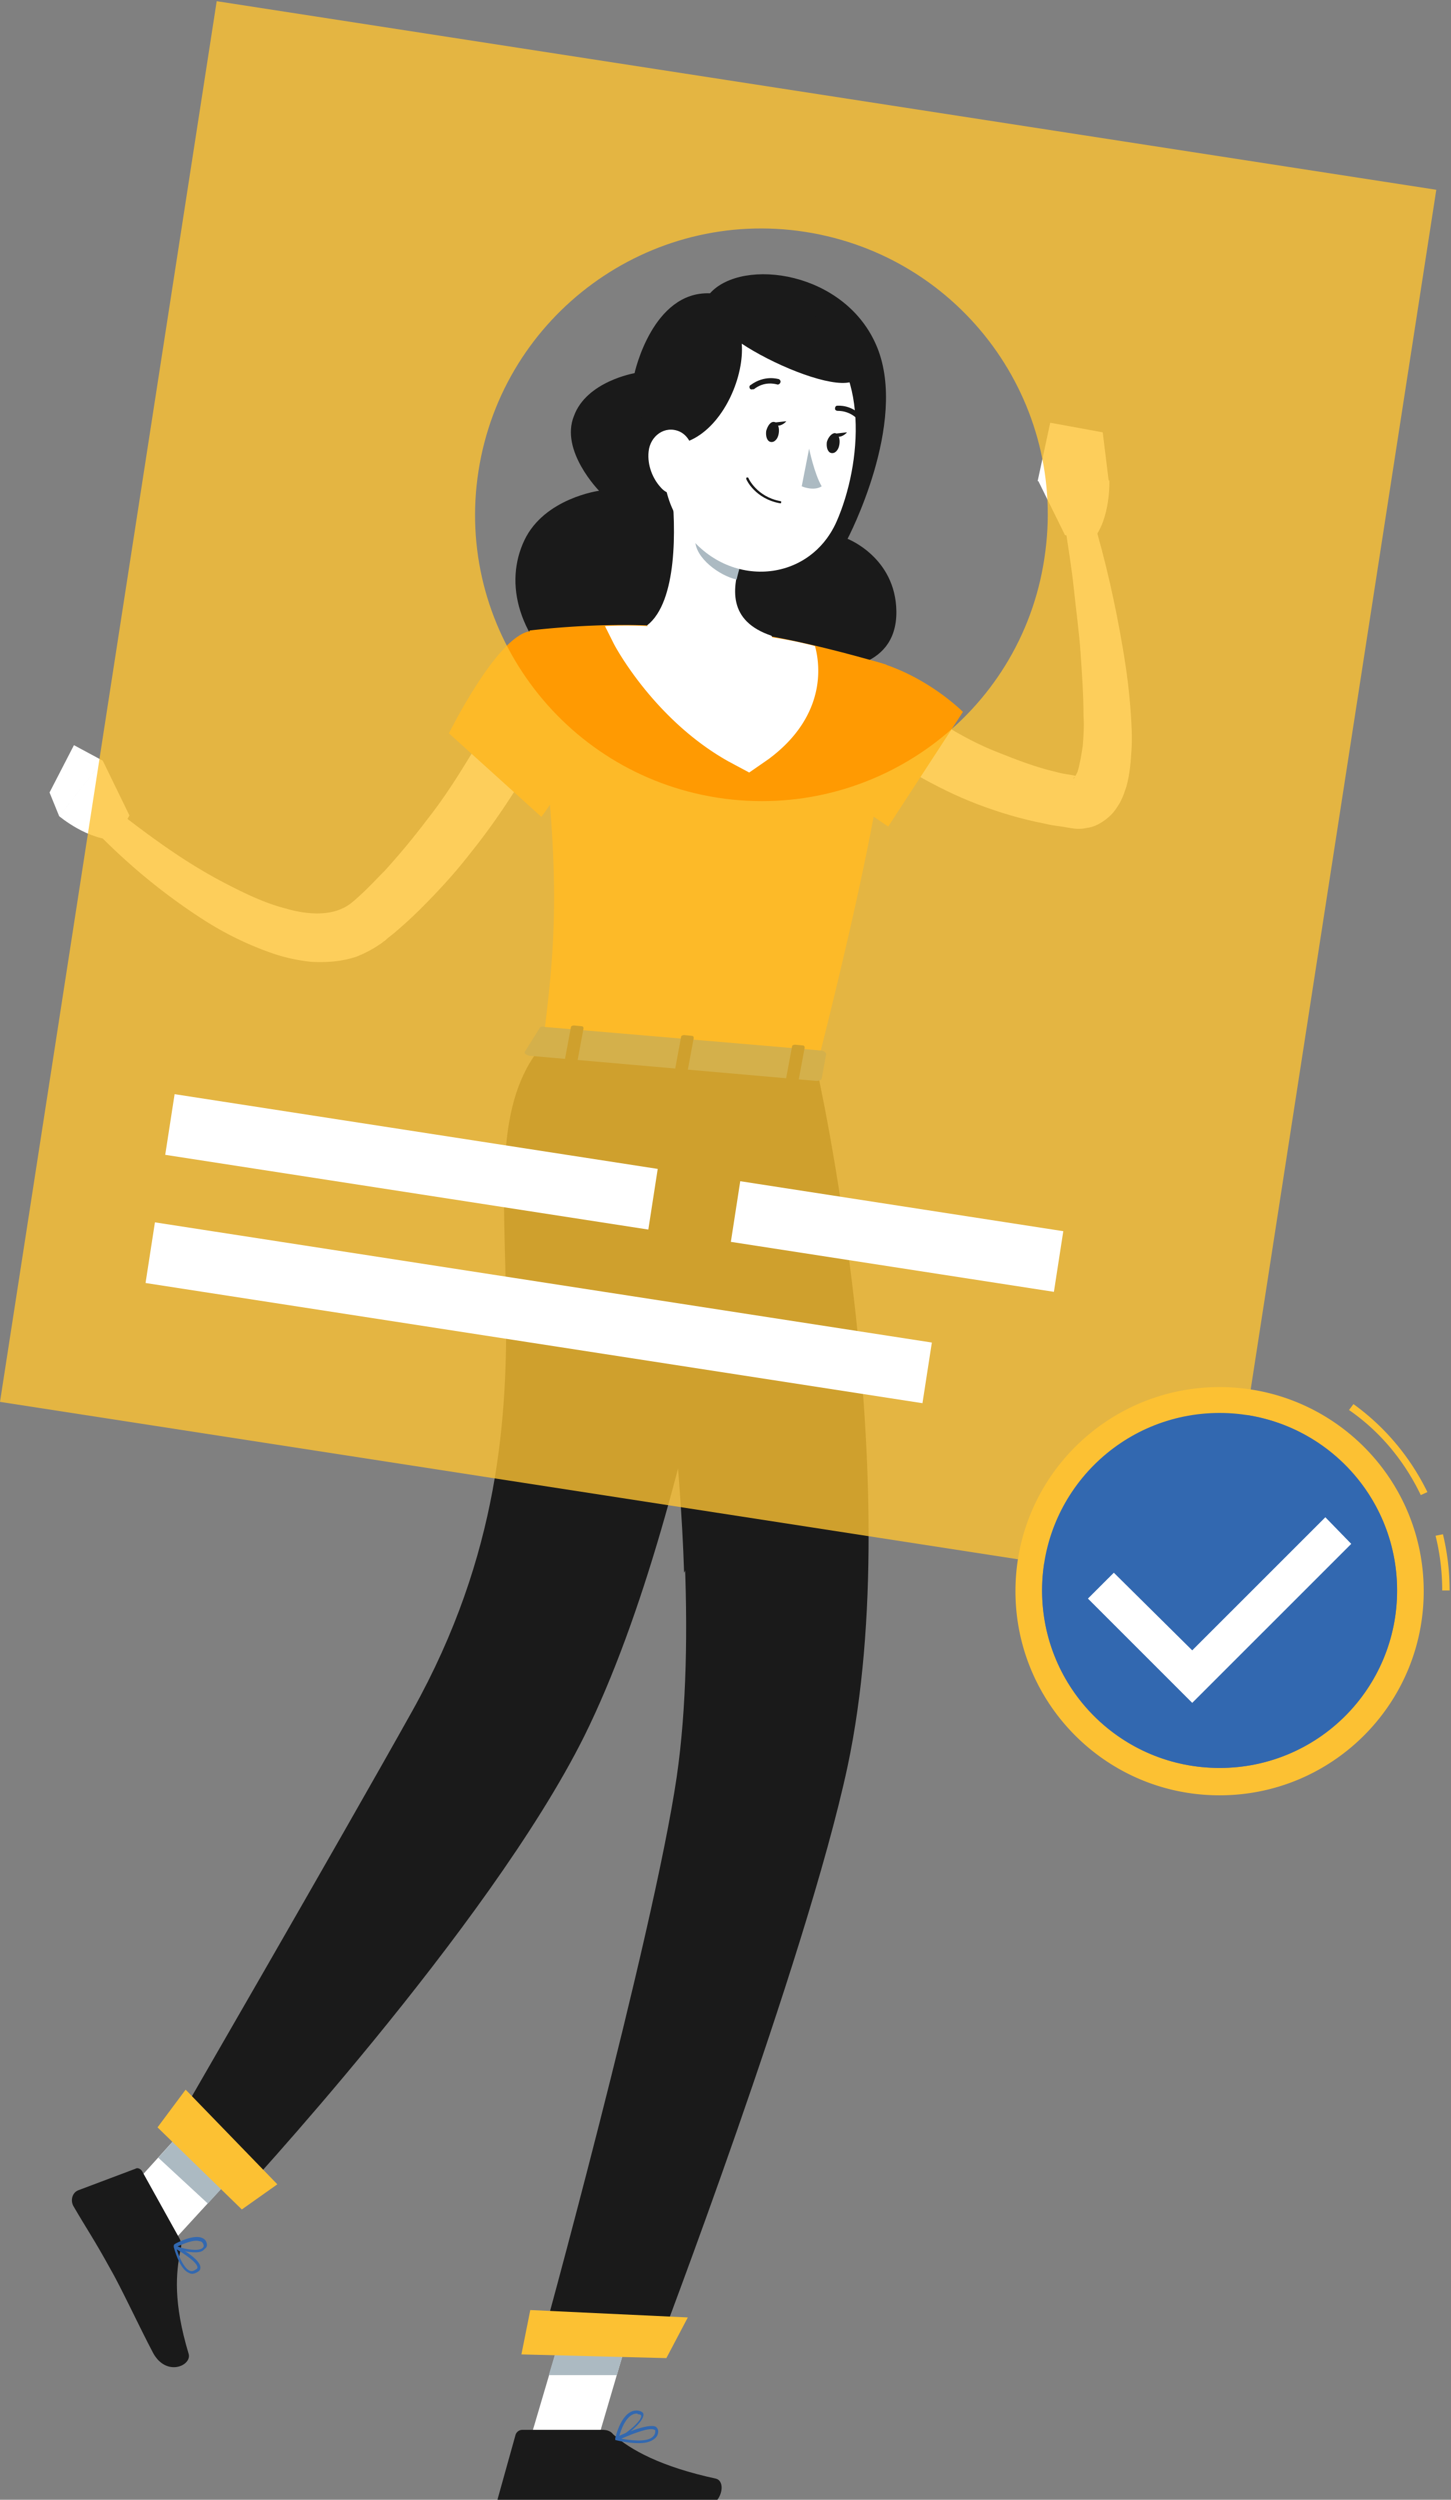 <svg width="274" height="472" fill="none" xmlns="http://www.w3.org/2000/svg"><rect width="100%" height="100%" fill="#808080" stroke="none"/><path d="M169.268 130.507l.978.838c.279.279.698.559 1.117.838.699.559 1.397 1.117 2.235 1.676 1.536 1.117 3.072 2.094 4.748 3.072 3.213 1.955 6.564 3.77 10.196 5.166 3.491 1.397 7.122 2.793 10.754 3.631.977.279 1.815.419 2.793.559l1.396.279h-.139c-.14 0-.419.14-.559.279-.14.14-.14.14 0 .14.14-.14.419-.698.698-1.257.419-1.396.699-3.072.978-4.887.14-1.816.279-3.771.14-5.726 0-3.91-.28-7.819-.559-11.869s-.838-7.959-1.257-12.009c-.419-4.05-1.117-8.099-1.676-12.01l5.307-1.256c2.375 7.96 4.19 16.059 5.587 24.298.698 4.049 1.257 8.238 1.536 12.567.14 2.095.279 4.329.14 6.563-.14 2.234-.28 4.608-.978 7.122-.419 1.257-.838 2.653-1.955 4.189-.559.838-1.257 1.536-2.235 2.234-.977.698-2.095 1.257-3.352 1.397-1.117.279-2.374.139-3.072 0l-1.676-.28c-1.117-.139-2.095-.279-3.212-.558-4.33-.838-8.52-2.095-12.57-3.631-4.05-1.536-7.961-3.491-11.871-5.725-1.816-1.117-3.771-2.374-5.447-3.631-.838-.698-1.816-1.256-2.654-1.955-.419-.419-.838-.698-1.257-1.117-.419-.419-.837-.698-1.396-1.257l7.262-7.68z" fill="#fff"/><path d="M154.183 124.084c15.363-2.095 27.653 10.333 27.653 10.333l-14.106 21.645s-15.083-9.636-17.737-16.199c-2.653-6.842-3.77-14.662 4.19-15.779z" fill="#FF9A02"/><path d="M201.11 101.044l-5.028-10.194 13.408-.14s.279 7.122-3.073 11.171l-5.307-.837zm-2.792-21.226l9.916 1.815 1.117 9.077-13.408.14 2.375-11.032zM99.856 461.454l12.429 1.257 8.659-29.465-12.43-1.117-8.658 29.325zm-79.608-43.428l9.218 8.658 20.111-21.924-9.357-8.797-19.972 22.063z" fill="#fff"/><path d="M33.796 422.494l-6.983-12.567c-.28-.419-.838-.699-1.257-.419l-10.754 4.049c-1.117.419-1.536 1.816-.977 2.933 2.513 4.329 3.91 6.283 6.983 11.869 1.955 3.351 5.586 11.171 8.1 15.919 2.514 4.608 7.402 2.374 6.704.14-2.933-9.775-2.375-15.221-1.537-19.55.28-.838.14-1.676-.279-2.374zm80.027 36.306H98.6c-.558 0-1.117.419-1.257.978l-3.352 12.009c-.279 1.257.559 2.374 1.816 2.374h34.915c5.587 0 6.704-5.586 4.47-6.145-10.335-2.234-16.201-5.445-19.413-8.378-.419-.558-1.118-.838-1.956-.838z" fill="#1A1A1A"/><path d="M120.947 433.246l-4.469 15.221h-12.849l4.888-16.338 12.43 1.117zm-80.725-37.283l9.357 8.797-10.335 11.311-9.357-8.658 10.335-11.45z" fill="#ACBAC2"/><path d="M169.267 115.426c-.14-10.194-9.218-13.685-9.218-13.685s11.453-21.783 5.587-36.166c-5.866-14.383-25.419-17.036-31.564-10.194-10.893-.419-14.245 15.081-14.245 15.081s-9.078 1.536-11.452 8.1c-2.654 6.562 4.748 14.103 4.748 14.103s-10.335 1.396-14.106 9.356c-3.77 7.959-1.536 18.572 9.916 27.648 16.62 13.266 47.206-3.351 47.206-3.351s13.268.838 13.128-10.892z" fill="#1A1A1A"/><path d="M167.311 125.48s5.587 2.374-13.128 76.104a14578.13 14578.13 0 00-51.675-4.468c2.654-20.946 3.771-33.933-2.514-78.059 0 0 11.033-1.397 22.206-.978 8.799.28 15.922.699 23.464 2.095 10.055 1.815 21.647 5.306 21.647 5.306z" fill="#FF9A02"/><path d="M153.904 121.989a78.273 78.273 0 00-8.24-1.675c-7.542-1.397-14.804-1.676-23.463-2.095a75.489 75.489 0 00-7.961 0l1.676 3.351c.279.559 7.682 14.383 21.648 22.203l3.91 2.095 3.631-2.514c9.079-6.703 10.475-15.081 8.799-21.365z" fill="#fff"/><path d="M126.814 91.967c.838 7.68 1.117 21.644-4.609 26.112 0 0 6.564 12.428 18.854 19.271 10.894-7.82 4.609-17.316 4.609-17.316-8.24-2.792-7.541-8.937-5.586-14.662l-13.268-13.405z" fill="#fff"/><path d="M132.258 97.413l7.96 7.959c-.419 1.397-.838 2.793-1.117 4.05-3.212-.698-7.821-4.05-7.821-7.401-.14-1.536.559-3.77.978-4.608z" fill="#ACBAC2"/><path d="M126.531 74.372c-1.537 12.707-2.514 18.014 2.653 25.554 7.682 11.311 23.463 10.473 28.771-1.396 4.748-10.752 6.424-29.464-4.889-36.726-11.173-7.121-25.139 0-26.535 12.568z" fill="#fff"/><path d="M136.167 59.012c9.777 2.514.14 31.978-15.362 23.46 0 0 .698-12.428 5.028-17.735 4.329-5.306 10.334-5.725 10.334-5.725z" fill="#1A1A1A"/><path d="M135.189 60.548c4.19 6.842 35.335 19.689 24.86 5.027-10.474-14.663-24.86-5.027-24.86-5.027z" fill="#1A1A1A"/><path d="M122.481 85.264c-.28 2.653.838 5.167 2.234 6.703 2.095 2.513 5.028.977 5.866-1.955.838-2.653.698-7.122-2.235-8.518-2.793-1.257-5.586.838-5.865 3.77z" fill="#fff"/><path d="M154.185 201.584s17.457 77.361 5.865 131.96c-7.821 36.585-36.032 110.455-36.032 110.455l-22.067-.559s21.368-77.5 25.838-107.941c7.541-52.086-11.313-137.127-11.313-137.127l37.709 3.212z" fill="#1A1A1A"/><path d="M133.932 217.224l-11.034 17.455c2.794 18.013 5.587 40.635 6.285 62.279 15.642-27.788 8.24-64.933 4.749-79.734z" fill="#1A1A1A"/><path d="M125.835 445.256l-27.374-.698 1.676-8.379 29.748 1.397-4.05 7.68z" fill="#FCC133"/><path d="M142.871 200.886s-10.335 82.108-32.541 126.932c-18.017 36.167-65.92 87.694-65.92 87.694l-12.29-12.567s32.4-55.996 45.808-80.014c32.821-58.928 6.006-104.032 24.581-125.676l40.362 3.631z" fill="#1A1A1A"/><path d="M45.667 417.188l-15.92-15.5 5.306-7.122 17.318 17.874-6.704 4.748z" fill="#FCC133"/><path d="M101.951 194.044l-2.793 4.468c-.28.279.14.698.838.838l54.189 4.748c.419 0 .838-.14.977-.419l.838-4.608c0-.28-.279-.559-.838-.698l-52.373-4.469c-.419-.14-.698 0-.838.14z" fill="#3268B0"/><path d="M108.515 200.467l-1.397-.14c-.279 0-.419-.139-.419-.419l1.118-6.004c0-.14.279-.279.558-.279l1.397.139c.279 0 .419.14.419.419l-1.118 6.005c-.139.279-.279.419-.558.279zm41.76 3.63l-1.397-.139c-.279 0-.419-.14-.419-.419l1.117-6.005c0-.139.28-.279.559-.279l1.397.14c.279 0 .419.139.419.419l-1.118 6.004c0 .279-.279.419-.558.279zm-20.95-1.815l-1.396-.14c-.28 0-.419-.139-.419-.419l1.117-6.004c0-.14.279-.279.559-.279l1.396.139c.28 0 .419.14.419.419l-1.117 6.005c0 .279-.279.419-.559.279zm15.362-120.928c-.139.977.14 1.955.838 2.094.699.14 1.397-.558 1.537-1.675.139-.978-.14-1.955-.838-2.095-.699-.14-1.257.698-1.537 1.676zm11.453 2.095c-.139.977.14 1.955.838 2.094.699.14 1.397-.558 1.537-1.675.139-.978-.14-1.955-.838-2.095-.559 0-1.257.698-1.537 1.676z" fill="#1A1A1A"/><path d="M157.398 81.913l2.514-.28c.14 0-1.536 1.676-2.514.28z" fill="#1A1A1A"/><path d="M152.789 84.706s.978 4.748 2.374 7.121c-1.536.978-3.77 0-3.77 0l1.396-7.121z" fill="#ACBAC2"/><path d="M147.34 95.039s-.139 0 0 0c-4.748-.838-6.424-4.469-6.424-4.608 0-.14 0-.28.14-.28.139 0 .279 0 .279.14 0 0 1.536 3.491 6.005 4.329.14 0 .28.14.14.28 0 .139 0 .139-.14.139zm-5.308-21.505c-.139 0-.279 0-.419-.14-.139-.279-.139-.558.14-.698 2.653-1.955 5.167-1.117 5.307-1.117.279.14.419.419.279.698-.139.28-.419.42-.698.28-.14 0-2.235-.699-4.329.977-.14-.14-.14 0-.28 0zm20.672 6.145c-.14 0-.28 0-.419-.14-1.676-2.094-4.051-1.955-4.051-1.955-.279 0-.558-.14-.558-.419 0-.28.139-.558.419-.558.139 0 2.793-.28 4.888 2.234.14.28.14.558-.14.698 0 0 0 .14-.139.14z" fill="#1A1A1A"/><path d="M103.907 137.629c-2.095 4.329-4.47 8.239-6.983 12.149-2.514 3.91-5.168 7.68-8.1 11.311-2.794 3.63-6.006 7.121-9.218 10.333a83.136 83.136 0 01-5.168 4.748l-1.397 1.117-.279.279-.419.279c-.28.28-.559.419-.978.699-1.256.837-2.653 1.536-4.05 2.094-2.933.978-5.865 1.117-8.519.978-2.654-.28-5.167-.838-7.542-1.676a61.024 61.024 0 01-12.849-6.284c-7.82-5.027-14.804-10.892-21.089-17.455l3.771-3.91c3.352 2.653 6.844 5.307 10.475 7.82 3.631 2.514 7.262 4.748 11.033 6.703s7.542 3.77 11.453 4.748c3.77 1.117 7.541 1.256 10.195.139 1.396-.558 2.095-1.117 3.91-2.793 1.537-1.396 2.933-2.932 4.47-4.468a136.523 136.523 0 008.1-9.775c2.653-3.351 5.028-6.982 7.262-10.612l3.352-5.446a188.085 188.085 0 013.073-5.446l9.497 4.468z" fill="#fff"/><path d="M24.44 153.967l-5.028-10.333-8.24 10.473s5.447 4.608 10.754 4.468l2.514-4.608zm-10.476-13.266l-4.609 8.937 1.816 4.468 8.24-10.473-5.447-2.932z" fill="#fff"/><path d="M99.999 119.196c-6.285 1.117-15.224 19.271-15.224 19.271l17.458 15.779s11.313-15.081 10.614-23.46c-.698-6.982-4.748-13.126-12.848-11.59z" fill="#FF9A02"/><path d="M36.31 429.337c-.14 0-.28 0-.559-.14-1.536-.558-2.514-3.351-2.933-4.887 0-.14 0-.14.14-.279.14 0 .14-.14.28 0 .418.279 4.468 2.373 4.608 4.049 0 .279 0 .559-.419.838-.419.279-.838.419-1.117.419zm-2.933-4.608c.698 2.234 1.676 3.77 2.514 4.049.419.14.698 0 1.117-.279.28-.14.28-.279.28-.419-.14-.977-2.514-2.513-3.911-3.351z" fill="#3268B0"/><path d="M36.868 425.287c-1.396 0-3.212-.419-3.91-.977-.14 0-.14-.14-.14-.28 0-.139 0-.139.14-.279.14-.139 3.352-1.815 5.028-1.257.419.14.838.419.978.838.279.698 0 1.117-.28 1.257-.419.559-.977.698-1.816.698zm-3.351-1.117c1.396.559 4.05.978 4.748.279.14-.139.28-.279.14-.698-.14-.279-.28-.558-.699-.558-1.117-.419-3.212.558-4.19.977zm87.008 37.144c-1.397 0-3.073-.279-4.19-.558-.14 0-.14-.14-.14-.28 0-.139 0-.279.14-.279.559-.279 6.145-2.793 7.542-1.955.139.14.419.419.419.838 0 .559-.28 1.117-.699 1.396-.838.699-1.955.838-3.072.838zm-3.212-.838c1.676.28 4.608.699 5.865-.279.28-.279.559-.558.559-1.117 0-.14 0-.279-.14-.279-.838-.559-4.05.698-6.284 1.675z" fill="#3268B0"/><path d="M116.475 460.756h-.14c-.14 0-.14-.14-.14-.28 0-.279 1.257-5.725 4.33-5.306.698.14.977.419.977.698.14 1.397-3.351 4.189-5.027 4.888zm3.771-5.028c-1.956 0-3.073 3.212-3.352 4.469 1.815-.977 4.329-3.212 4.189-4.05 0 0 0-.279-.558-.279-.14-.139-.279-.14-.279-.14z" fill="#3268B0"/><path d="M145.945 79.818l2.514-.28c.14 0-1.536 1.677-2.514.28z" fill="#1A1A1A"/><path d="M40.92.224L0 264.702l230.302 35.608 40.921-264.478L40.921.224zm94.552 150.392c-29.469-4.608-49.72-32.257-45.11-61.721 4.608-29.464 32.261-49.712 61.73-45.104 29.468 4.608 49.719 32.118 45.11 61.721-4.469 29.464-32.122 49.712-61.73 45.104z" fill="#FCC133" fill-opacity=".8"/><path d="M124.2 220.712l-91.227-14.113-1.773 11.453 91.227 14.113 1.773-11.453zm76.587 11.759l-61.002-9.437-1.772 11.453 61.002 9.437 1.772-11.453zm-24.82 21.027l-146.71-22.696-1.772 11.453 146.709 22.696 1.773-11.453z" fill="#fff"/><path d="M273.736 300.31h-1.396c0-3.491-.419-6.982-1.257-10.334l1.396-.279a45.02 45.02 0 011.257 10.613zm-5.447-18.014c-3.072-6.423-7.681-12.009-13.547-16.059l.838-1.117c6.006 4.329 10.754 10.054 13.966 16.617l-1.257.559z" fill="#FCC133"/><path d="M230.301 261.908c-21.229 0-38.547 17.176-38.547 38.541 0 21.225 17.178 38.541 38.547 38.541 21.228 0 38.546-17.176 38.546-38.541s-17.318-38.541-38.546-38.541zm0 71.915c-18.575 0-33.519-14.941-33.519-33.514 0-18.572 14.944-33.513 33.519-33.513a33.435 33.435 0 0133.518 33.513 33.435 33.435 0 01-33.518 33.514z" fill="#FCC133"/><path d="M230.302 333.823c18.512 0 33.519-15.005 33.519-33.514s-15.007-33.514-33.519-33.514-33.519 15.005-33.519 33.514 15.007 33.514 33.519 33.514z" fill="#3268B0"/><path d="M225.134 321.534l-19.693-19.689 4.889-4.887 14.804 14.662 25.139-25.135 4.888 5.027-30.027 30.022z" fill="#fff"/></svg>